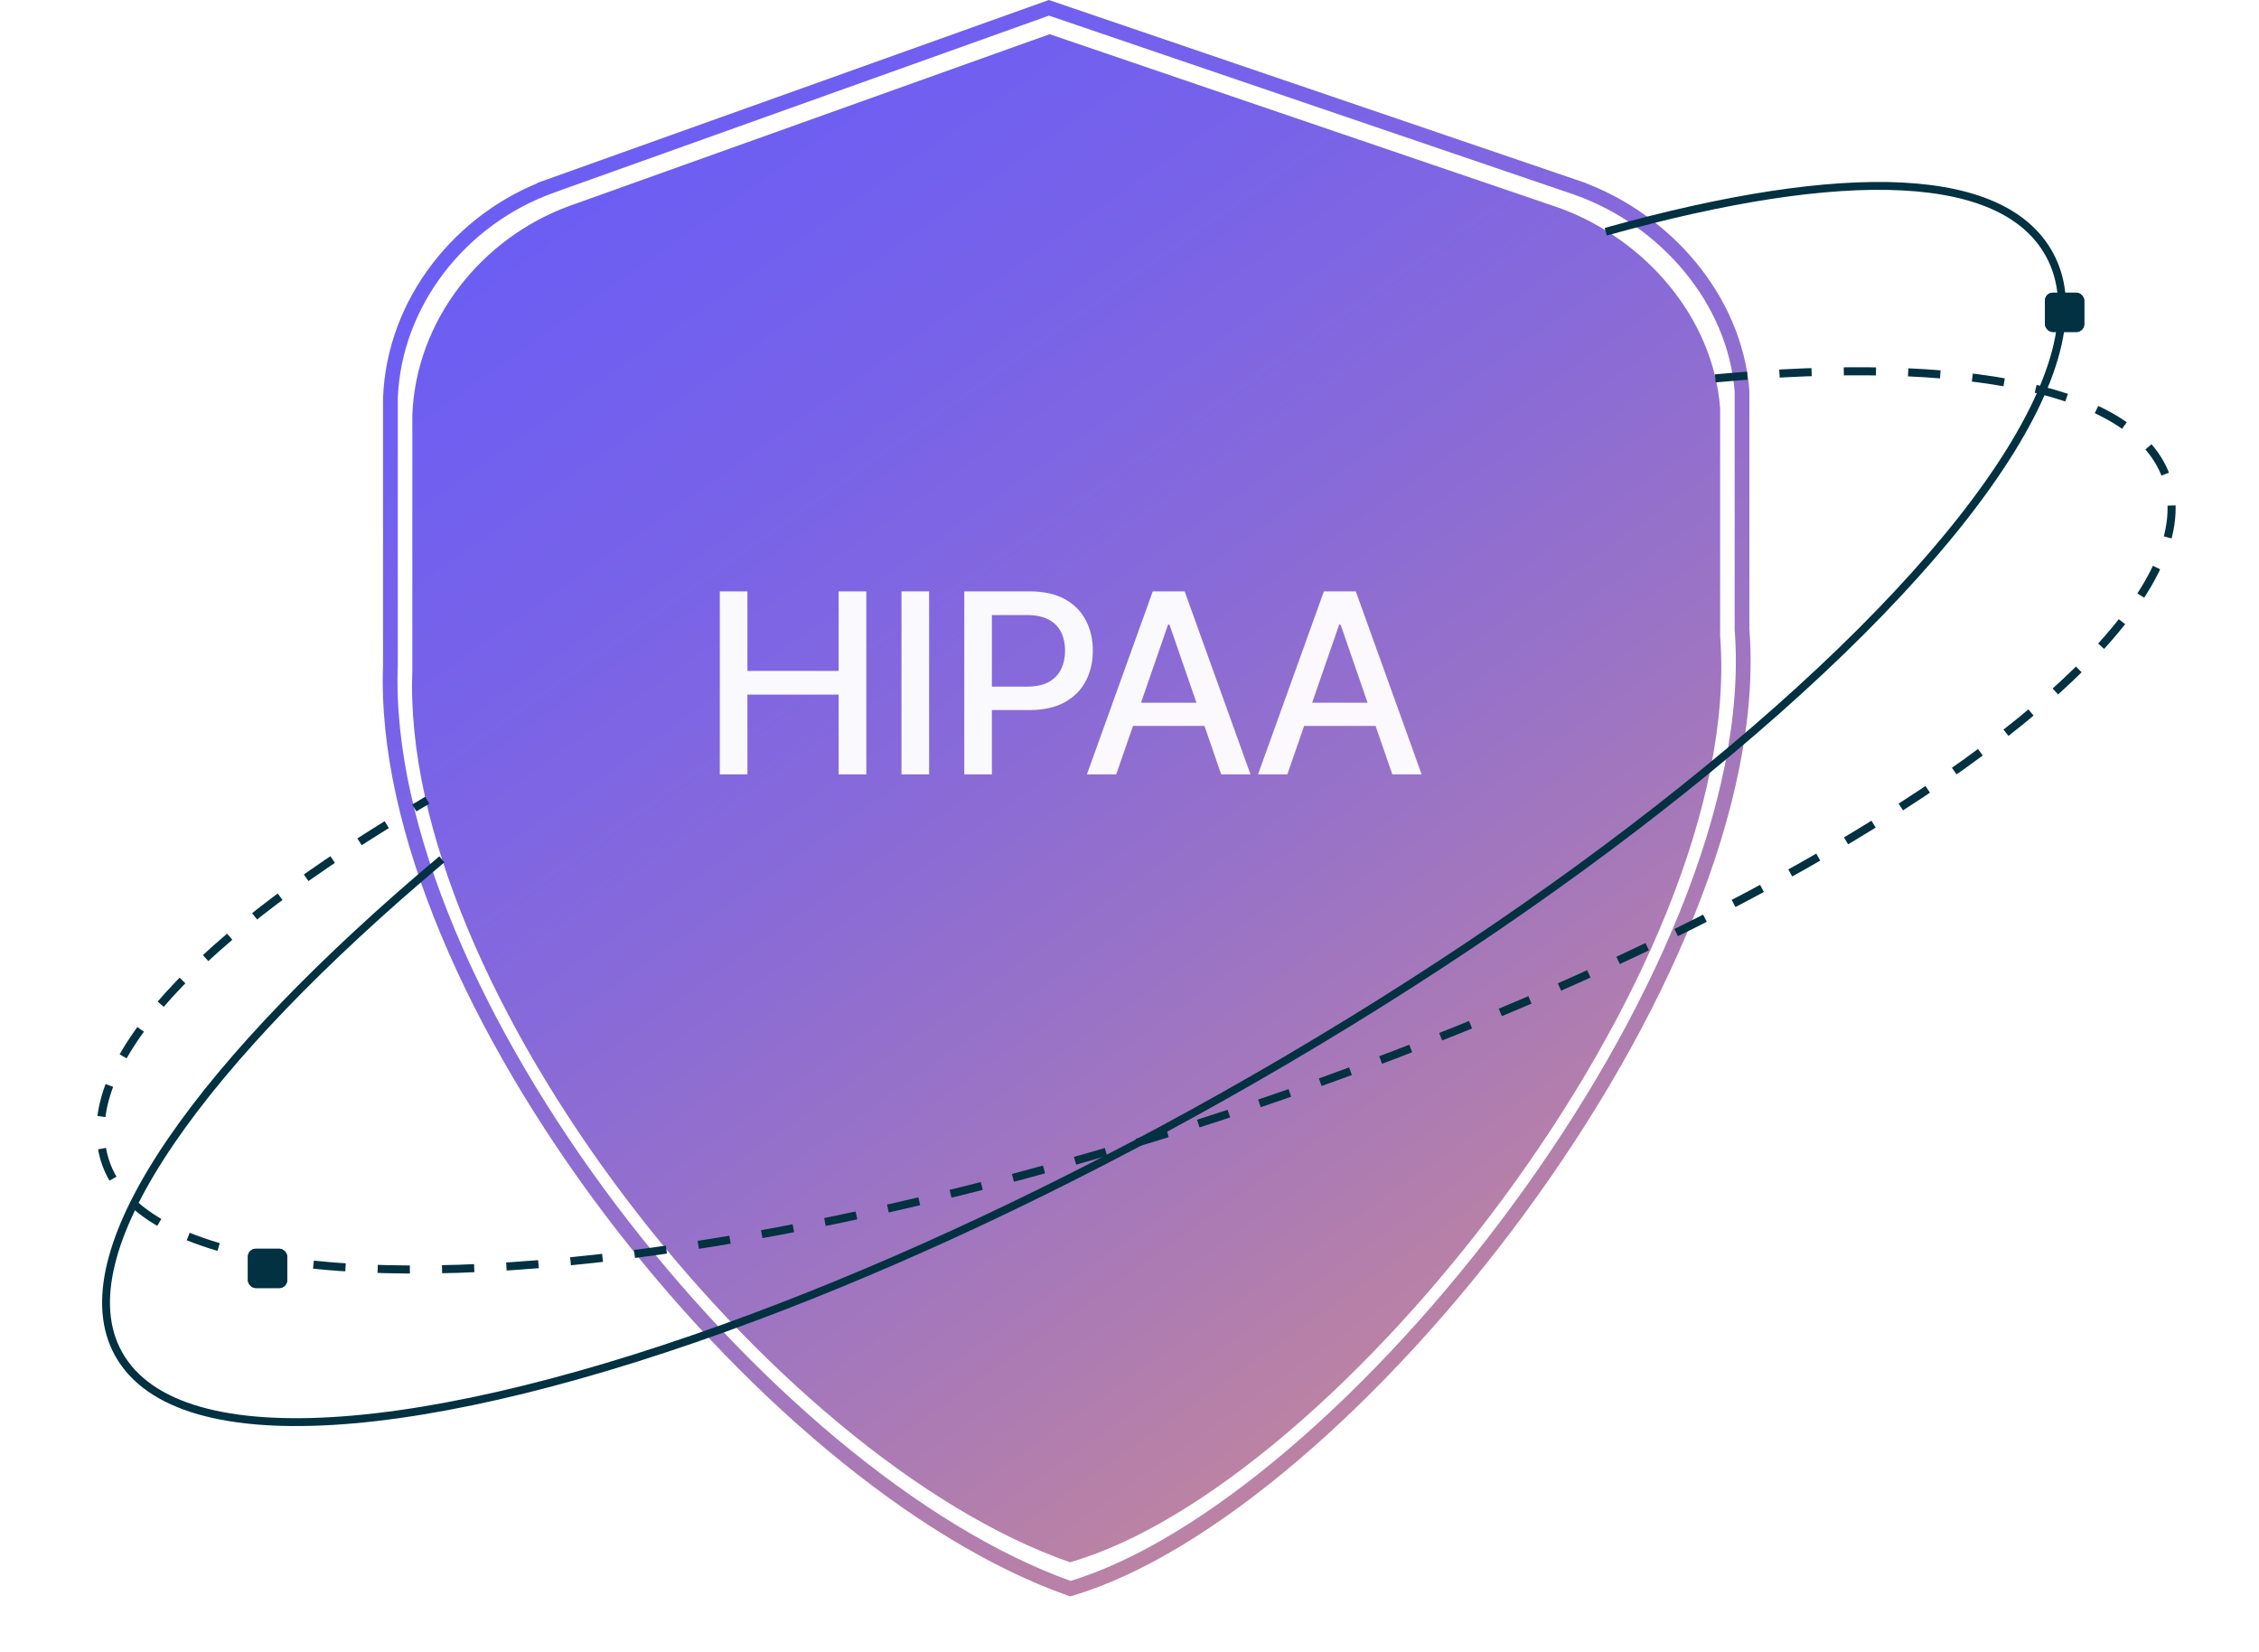 <svg width="160" height="117" viewBox="0 0 160 117" fill="none" xmlns="http://www.w3.org/2000/svg">
<g filter="url(#filter0_n_223_22980)">
<path d="M40.388 14.562L74.342 2.422L110.414 14.716C116.491 16.91 121.339 22.463 121.834 28.906V45.061C123.657 68.762 94.704 105.201 75.787 110.637C54.57 103.255 28.341 69.945 29.204 47.497V29.381C29.462 22.695 34.096 16.834 40.388 14.562Z" fill="url(#paint0_linear_223_22980)"/>
</g>
<g filter="url(#filter1_n_223_22980)">
<path d="M111.797 13.334V13.335C117.977 15.567 122.875 21.203 123.383 27.689V44.567L123.385 44.587C124.322 56.777 117.329 72.356 107.556 85.648C102.679 92.281 97.132 98.316 91.581 103.041C86.084 107.721 80.613 111.088 75.811 112.507C64.905 108.652 52.662 98.156 43.23 85.662C33.749 73.102 27.209 58.658 27.653 47.111V28.185C27.913 21.431 32.601 15.483 38.992 13.175L38.991 13.174L74.293 0.553L111.797 13.334Z" stroke="url(#paint1_linear_223_22980)" stroke-width="1.045"/>
</g>
<path d="M113.733 16.411C130.718 11.667 142.249 11.961 145.329 18.358C149.044 26.072 138.24 40.703 119.14 55.958C110.003 63.256 98.968 70.697 86.716 77.593C75.13 84.113 63.799 89.39 53.493 93.248C30.12 101.996 12.026 103.441 8.214 95.526C4.735 88.302 14.425 75.041 31.296 60.855" stroke="#023142" stroke-width="0.557"/>
<path d="M121.488 26.796C139.218 25.157 151.485 27.507 153.52 34.036C155.945 41.82 143.031 53.556 121.892 64.449C111.848 69.626 99.947 74.611 86.952 78.893C74.069 83.137 61.668 86.176 50.64 87.972C27.135 91.8 9.863 89.983 7.427 82.168C5.326 75.425 13.968 66.227 30.266 56.669" stroke="#023142" stroke-width="0.571" stroke-dasharray="2.28 2.28"/>
<rect x="17.558" y="88.434" width="2.784" height="2.784" rx="0.557" fill="#023142"/>
<rect x="17.558" y="88.434" width="2.784" height="2.784" rx="0.557" fill="#023142"/>
<rect x="144.84" y="20.727" width="2.784" height="2.784" rx="0.557" fill="#023142"/>
<rect x="144.84" y="20.727" width="2.784" height="2.784" rx="0.557" fill="#023142"/>
<path opacity="0.96" d="M50.982 54.84V41.88H52.938V47.512H59.398V41.88H61.36V54.84H59.398V49.189H52.938V54.84H50.982ZM65.807 41.88V54.84H63.851V41.88H65.807ZM68.298 54.84V41.88H72.917C73.925 41.88 74.761 42.064 75.423 42.431C76.085 42.798 76.581 43.3 76.91 43.937C77.239 44.57 77.404 45.283 77.404 46.076C77.404 46.873 77.237 47.59 76.904 48.227C76.575 48.86 76.077 49.362 75.41 49.733C74.748 50.1 73.915 50.284 72.911 50.284H69.734V48.626H72.734C73.371 48.626 73.888 48.516 74.284 48.297C74.681 48.073 74.972 47.769 75.157 47.386C75.343 47.002 75.436 46.565 75.436 46.076C75.436 45.586 75.343 45.152 75.157 44.772C74.972 44.392 74.678 44.095 74.278 43.88C73.881 43.665 73.358 43.557 72.708 43.557H70.253V54.84H68.298ZM79.06 54.84H76.984L81.648 41.88H83.907L88.57 54.84H86.495L82.831 44.234H82.73L79.06 54.84ZM79.408 49.765H86.141V51.41H79.408V49.765ZM91.18 54.84H89.105L93.769 41.88H96.028L100.691 54.84H98.616L94.952 44.234H94.85L91.18 54.84ZM91.528 49.765H98.261V51.41H91.528V49.765Z" fill="white"/>
<defs>
<filter id="filter0_n_223_22980" x="29.184" y="2.422" width="92.733" height="108.215" filterUnits="userSpaceOnUse" color-interpolation-filters="sRGB">
<feFlood flood-opacity="0" result="BackgroundImageFix"/>
<feBlend mode="normal" in="SourceGraphic" in2="BackgroundImageFix" result="shape"/>
<feTurbulence type="fractalNoise" baseFrequency="2 2" stitchTiles="stitch" numOctaves="3" result="noise" seed="501" />
<feColorMatrix in="noise" type="luminanceToAlpha" result="alphaNoise" />
<feComponentTransfer in="alphaNoise" result="coloredNoise1">
<feFuncA type="discrete" tableValues="0 0 0 0 0 0 0 1 1 1 1 1 1 1 1 1 1 1 1 1 1 1 1 1 1 1 1 1 1 1 1 1 1 1 1 1 1 1 1 1 1 1 1 0 0 0 0 0 0 0 0 0 0 0 0 0 0 0 0 0 0 0 0 0 0 0 0 0 0 0 0 0 0 0 0 0 0 0 0 0 0 0 0 0 0 0 0 0 0 0 0 0 0 0 0 0 0 0 0 0 "/>
</feComponentTransfer>
<feComposite operator="in" in2="shape" in="coloredNoise1" result="noise1Clipped" />
<feFlood flood-color="rgba(255, 255, 255, 0.25)" result="color1Flood" />
<feComposite operator="in" in2="noise1Clipped" in="color1Flood" result="color1" />
<feMerge result="effect1_noise_223_22980">
<feMergeNode in="shape" />
<feMergeNode in="color1" />
</feMerge>
</filter>
<filter id="filter1_n_223_22980" x="27.109" y="0" width="96.882" height="113.057" filterUnits="userSpaceOnUse" color-interpolation-filters="sRGB">
<feFlood flood-opacity="0" result="BackgroundImageFix"/>
<feBlend mode="normal" in="SourceGraphic" in2="BackgroundImageFix" result="shape"/>
<feTurbulence type="fractalNoise" baseFrequency="1.914 1.914" stitchTiles="stitch" numOctaves="3" result="noise" seed="501" />
<feColorMatrix in="noise" type="luminanceToAlpha" result="alphaNoise" />
<feComponentTransfer in="alphaNoise" result="coloredNoise1">
<feFuncA type="discrete" tableValues="0 0 0 0 0 0 0 1 1 1 1 1 1 1 1 1 1 1 1 1 1 1 1 1 1 1 1 1 1 1 1 1 1 1 1 1 1 1 1 1 1 1 1 0 0 0 0 0 0 0 0 0 0 0 0 0 0 0 0 0 0 0 0 0 0 0 0 0 0 0 0 0 0 0 0 0 0 0 0 0 0 0 0 0 0 0 0 0 0 0 0 0 0 0 0 0 0 0 0 0 "/>
</feComponentTransfer>
<feComposite operator="in" in2="shape" in="coloredNoise1" result="noise1Clipped" />
<feFlood flood-color="rgba(255, 255, 255, 0.25)" result="color1Flood" />
<feComposite operator="in" in2="noise1Clipped" in="color1Flood" result="color1" />
<feMerge result="effect1_noise_223_22980">
<feMergeNode in="shape" />
<feMergeNode in="color1" />
</feMerge>
</filter>
<linearGradient id="paint0_linear_223_22980" x1="3.022" y1="-12.097" x2="114.513" y2="145.537" gradientUnits="userSpaceOnUse">
<stop stop-color="#675BFA"/>
<stop offset="0.081" stop-color="#685BF9"/>
<stop offset="0.155" stop-color="#6A5CF7"/>
<stop offset="0.225" stop-color="#6D5EF3"/>
<stop offset="0.29" stop-color="#7260EE"/>
<stop offset="0.353" stop-color="#7863E8"/>
<stop offset="0.412" stop-color="#8066E1"/>
<stop offset="0.471" stop-color="#886AD8"/>
<stop offset="0.529" stop-color="#926FCE"/>
<stop offset="0.588" stop-color="#9C74C4"/>
<stop offset="0.647" stop-color="#A879B8"/>
<stop offset="0.71" stop-color="#B47FAB"/>
<stop offset="0.775" stop-color="#C1859E"/>
<stop offset="0.845" stop-color="#CF8B90"/>
<stop offset="0.919" stop-color="#DE9281"/>
<stop offset="1" stop-color="#ED9971"/>
</linearGradient>
<linearGradient id="paint1_linear_223_22980" x1="-0.223" y1="-15.168" x2="116.257" y2="149.518" gradientUnits="userSpaceOnUse">
<stop stop-color="#675BFA"/>
<stop offset="0.081" stop-color="#685BF9"/>
<stop offset="0.155" stop-color="#6A5CF7"/>
<stop offset="0.225" stop-color="#6D5EF3"/>
<stop offset="0.29" stop-color="#7260EE"/>
<stop offset="0.353" stop-color="#7863E8"/>
<stop offset="0.412" stop-color="#8066E1"/>
<stop offset="0.471" stop-color="#886AD8"/>
<stop offset="0.529" stop-color="#926FCE"/>
<stop offset="0.588" stop-color="#9C74C4"/>
<stop offset="0.647" stop-color="#A879B8"/>
<stop offset="0.71" stop-color="#B47FAB"/>
<stop offset="0.775" stop-color="#C1859E"/>
<stop offset="0.845" stop-color="#CF8B90"/>
<stop offset="0.919" stop-color="#DE9281"/>
<stop offset="1" stop-color="#ED9971"/>
</linearGradient>
</defs>
</svg>
